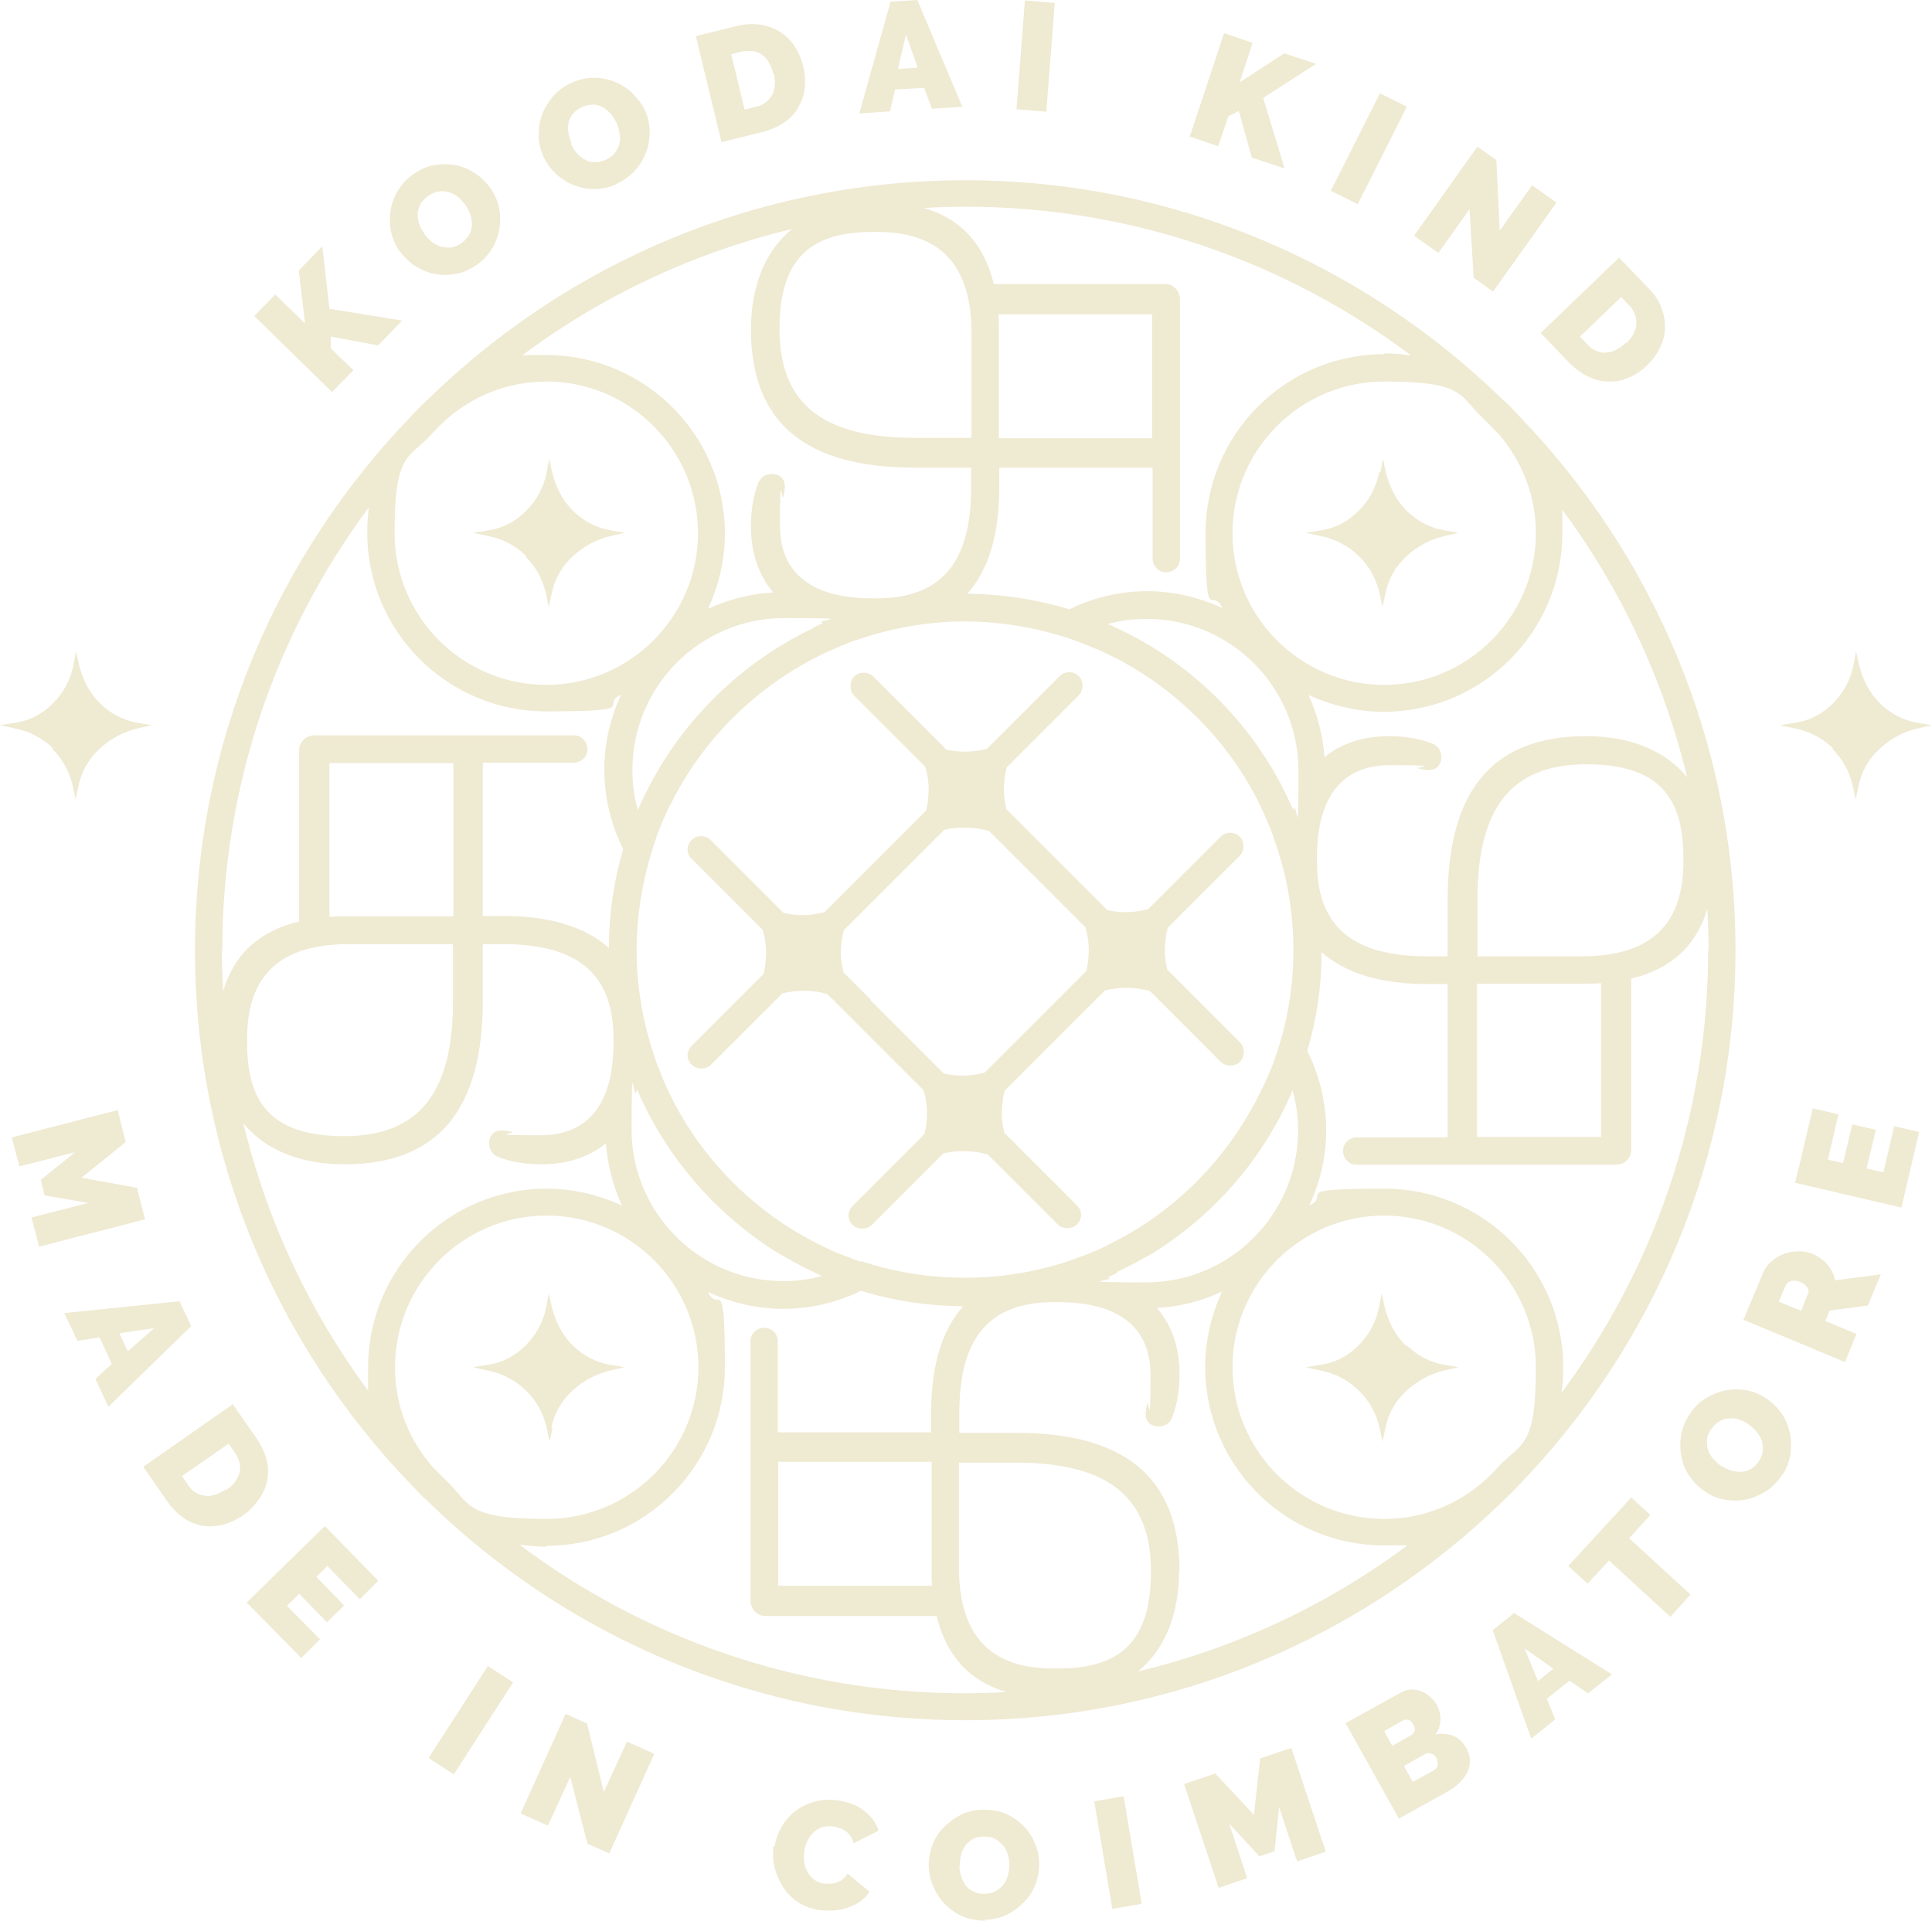<svg xmlns="http://www.w3.org/2000/svg" fill="none" viewBox="0 0 1207 1200" height="1200" width="1207">
<path fill="#EFEAD2" d="M20.215 760.535L55.131 751.61L27.828 746.884L25.466 737.171L46.993 719.844L12.077 728.77L7.352 710.656L73.508 693.592L78.496 713.544L50.931 735.858L85.584 742.159L90.572 761.848L24.416 778.912L19.69 760.798L20.215 760.535Z"></path>
<path fill="#EFEAD2" d="M112.1 813.039L119.45 828.528L67.733 878.933L59.595 861.606L69.833 852.155L62.22 835.616L48.306 837.716L40.168 820.39L112.1 813.039ZM79.809 844.279L96.348 829.841L74.559 832.991L79.809 844.279Z"></path>
<path fill="#EFEAD2" d="M89.519 916.475L145.437 877.359L160.401 898.886C163.551 903.612 165.652 908.075 166.702 912.538C167.752 917 167.752 921.463 166.702 925.664C165.914 929.864 164.076 933.54 161.451 937.215C158.826 940.89 155.676 944.04 152 946.666C147.8 949.553 143.337 951.654 139.137 952.704C134.674 953.754 130.473 954.016 126.273 953.229C122.073 952.441 118.135 950.866 114.459 948.241C110.784 945.616 107.371 942.203 104.483 938.002L89.519 916.475ZM141.499 930.914C143.6 929.339 145.437 927.764 146.75 925.926C148.062 924.089 149.112 922.251 149.638 920.151C150.163 918.051 150.163 916.213 149.638 914.113C149.112 912.013 148.325 909.912 147.012 908.075L142.812 902.037L113.672 922.251L117.872 928.289C119.185 930.389 120.76 931.702 122.598 932.752C124.435 933.802 126.273 934.327 128.373 934.59C130.473 934.852 132.574 934.59 134.674 933.802C136.774 933.015 138.874 931.964 140.974 930.652L141.499 930.914Z"></path>
<path fill="#EFEAD2" d="M199.781 1024.37L188.23 1035.92L154.102 1001.27L202.931 953.49L236.272 987.618L224.721 999.169L204.506 978.43L197.681 985.256L215.007 1003.11L204.244 1013.61L186.917 995.757L179.304 1003.37L200.306 1024.63L199.781 1024.37Z"></path>
<path fill="#EFEAD2" d="M267.773 1098.4L304.789 1040.91L320.541 1051.15L283.525 1108.64L267.773 1098.4Z"></path>
<path fill="#EFEAD2" d="M356.245 1110.21L342.332 1140.67L325.268 1133.05L353.358 1070.84L366.746 1076.87L377.247 1119.67L391.686 1088.16L408.75 1095.78L380.66 1157.99L367.009 1151.96L356.245 1110.21Z"></path>
<path fill="#EFEAD2" d="M484.095 1153.27C484.62 1149.07 486.196 1145.13 488.296 1141.46C490.396 1137.78 493.284 1134.37 496.697 1131.74C500.109 1129.12 504.047 1127.02 508.773 1125.71C513.236 1124.39 518.223 1124.13 523.736 1124.92C530.3 1125.97 535.813 1128.07 540.013 1131.48C544.476 1134.89 547.364 1139.09 548.939 1143.82L533.187 1151.7C532.925 1149.86 532.137 1148.54 531.35 1147.23C530.562 1145.92 529.512 1144.87 528.199 1144.08C527.149 1143.29 525.837 1142.51 524.524 1142.24C523.211 1141.72 521.899 1141.46 520.586 1141.19C517.961 1140.67 515.598 1141.19 513.498 1141.72C511.398 1142.51 509.56 1143.56 507.985 1145.13C506.41 1146.71 505.36 1148.28 504.31 1150.38C503.26 1152.48 502.735 1154.58 502.472 1156.68C502.21 1159.05 502.21 1161.41 502.472 1163.51C502.735 1165.87 503.522 1167.71 504.572 1169.81C505.622 1171.65 507.197 1173.22 508.773 1174.53C510.61 1175.85 512.71 1176.63 515.073 1176.9C516.386 1176.9 517.698 1176.9 519.011 1176.9C520.324 1176.9 521.636 1176.63 522.949 1176.11C524.262 1175.58 525.574 1175.06 526.624 1174.01C527.674 1173.22 528.724 1171.91 529.512 1170.6L543.163 1181.89C541.851 1184.25 540.013 1186.09 537.65 1187.92C535.287 1189.5 532.662 1190.81 529.774 1191.86C526.887 1192.91 523.999 1193.44 520.849 1193.7C517.698 1193.7 514.811 1193.7 511.923 1193.44C506.935 1192.65 502.472 1191.07 498.534 1188.45C494.596 1185.82 491.446 1182.67 489.083 1178.74C486.721 1175.06 484.883 1170.86 483.833 1166.4C482.783 1161.93 482.783 1157.47 483.308 1153.27H484.095Z"></path>
<path fill="#EFEAD2" d="M615.617 1200C610.366 1200 605.641 1199.21 601.44 1197.37C597.24 1195.54 593.565 1192.91 590.414 1189.76C587.264 1186.61 584.901 1182.94 583.064 1178.74C581.226 1174.53 580.438 1170.33 580.176 1165.87C580.176 1161.41 580.963 1156.95 582.539 1152.75C584.114 1148.54 586.476 1144.87 589.627 1141.72C592.777 1138.57 596.19 1135.94 600.39 1133.84C604.591 1131.74 609.316 1130.69 614.304 1130.69C619.554 1130.69 624.28 1131.48 628.48 1133.32C632.681 1135.16 636.356 1137.78 639.506 1140.93C642.657 1144.08 645.019 1147.76 646.594 1151.96C648.432 1156.16 649.22 1160.36 649.22 1164.56C649.22 1169.02 648.432 1173.48 646.857 1177.42C645.282 1181.62 642.919 1185.3 639.769 1188.45C636.619 1191.6 633.206 1194.22 629.005 1196.32C624.805 1198.42 620.079 1199.47 615.091 1199.47L615.617 1200ZM599.34 1165.61C599.34 1167.97 599.865 1170.07 600.39 1172.17C601.178 1174.27 601.965 1176.11 603.278 1177.95C604.59 1179.79 606.166 1180.84 608.266 1181.89C610.366 1182.94 612.466 1183.46 615.354 1183.2C617.979 1183.2 620.342 1182.67 622.442 1181.36C624.28 1180.31 626.118 1178.74 627.168 1177.16C628.48 1175.32 629.268 1173.48 629.793 1171.38C630.318 1169.28 630.58 1166.92 630.58 1164.82C630.58 1162.46 630.055 1160.36 629.53 1158.26C628.743 1156.16 627.955 1154.32 626.38 1152.75C624.805 1151.17 623.492 1149.86 621.392 1148.81C619.292 1147.76 617.192 1147.49 614.567 1147.49C611.941 1147.49 609.578 1148.02 607.741 1149.07C605.903 1150.12 604.328 1151.43 603.015 1153.27C601.703 1155.11 600.915 1156.95 600.39 1159.05C599.865 1161.15 599.603 1163.51 599.603 1165.61H599.34Z"></path>
<path fill="#EFEAD2" d="M694.902 1192.65L683.613 1125.44L701.99 1122.29L713.278 1189.5L694.902 1192.65Z"></path>
<path fill="#EFEAD2" d="M810.414 1163.25L799.125 1129.12L796.238 1156.68L786.787 1159.83L767.885 1139.36L779.174 1173.48L761.322 1179.52L739.795 1114.68L759.222 1108.12L783.374 1133.84L787.312 1098.66L806.739 1092.1L828.266 1156.95L810.414 1162.98V1163.25Z"></path>
<path fill="#EFEAD2" d="M916.21 1092.63C917.786 1095.25 918.311 1097.88 918.311 1100.51C918.311 1103.13 917.523 1105.49 916.473 1107.86C915.16 1110.22 913.323 1112.32 911.223 1114.42C908.86 1116.52 906.235 1118.36 903.347 1119.93L873.944 1136.21L840.604 1076.62L875.257 1057.45C877.357 1056.4 879.457 1055.61 881.557 1055.61C883.657 1055.61 885.758 1055.88 887.858 1056.66C889.958 1057.45 891.533 1058.5 893.371 1060.08C894.946 1061.65 896.521 1063.23 897.571 1065.06C899.146 1067.95 899.934 1070.84 899.934 1074.25C899.934 1077.67 898.884 1080.82 896.784 1083.7C900.722 1082.92 904.397 1083.18 907.81 1084.49C911.222 1085.8 914.11 1088.69 916.473 1092.89L916.21 1092.63ZM864.756 1081.6L869.744 1090.79L881.032 1084.49C882.082 1083.97 883.132 1082.92 883.658 1081.87C884.183 1080.82 883.92 1079.24 882.87 1077.4C882.082 1075.83 881.032 1074.78 879.72 1074.52C878.407 1074.25 877.357 1074.52 876.307 1075.04L864.756 1081.6ZM897.571 1098.67C896.784 1097.09 895.734 1096.3 894.421 1095.78C893.108 1095.25 891.796 1095.25 890.483 1095.78L877.094 1103.39L882.607 1113.37L895.471 1106.28C896.784 1105.49 897.834 1104.44 898.096 1103.13C898.359 1101.82 898.096 1100.24 897.571 1098.67Z"></path>
<path fill="#EFEAD2" d="M932.486 1018.6L945.875 1007.83L1007.04 1046.16L992.079 1057.97L980.528 1050.1L966.352 1061.39L971.602 1074.25L956.639 1086.33L932.486 1018.33V1018.6ZM970.29 1042.49L952.438 1029.88L960.839 1050.36L970.552 1042.49H970.29Z"></path>
<path fill="#EFEAD2" d="M1030.93 946.663L1017.81 961.101L1056.14 996.28L1043.54 1010.19L1005.21 975.015L991.818 989.454L979.742 978.428L1019.12 935.637L1031.2 946.663H1030.93Z"></path>
<path fill="#EFEAD2" d="M1113.1 921.724C1110.21 926.187 1106.8 929.6 1102.86 931.962C1098.93 934.325 1094.73 936.163 1090.53 936.95C1086.06 937.738 1081.86 937.738 1077.4 936.95C1072.94 936.163 1069 934.588 1065.32 931.962C1061.65 929.6 1058.5 926.449 1055.87 922.774C1053.25 919.099 1051.41 915.161 1050.62 910.698C1049.57 906.498 1049.57 901.772 1050.1 897.309C1050.88 892.584 1052.46 888.383 1055.35 883.921C1058.24 879.458 1061.65 876.045 1065.59 873.682C1069.52 871.319 1073.72 869.482 1078.19 868.694C1082.65 867.907 1086.85 867.907 1091.31 868.694C1095.78 869.482 1099.71 871.319 1103.39 873.682C1107.06 876.045 1110.21 879.195 1112.84 882.87C1115.47 886.546 1117.04 890.484 1118.09 894.947C1119.14 899.147 1119.14 903.61 1118.62 908.335C1117.83 913.061 1116.25 917.524 1113.37 921.724H1113.1ZM1075.56 915.949C1077.4 917.261 1079.5 918.049 1081.6 918.836C1083.7 919.361 1085.8 919.624 1087.9 919.624C1090 919.624 1092.1 918.836 1093.94 917.786C1095.78 916.736 1097.61 914.898 1098.93 912.798C1100.5 910.436 1101.29 908.335 1101.29 905.973C1101.29 903.61 1101.29 901.51 1100.5 899.672C1099.71 897.834 1098.66 895.997 1097.09 894.159C1095.51 892.584 1093.94 891.009 1092.1 889.696C1090.26 888.384 1088.16 887.596 1086.06 886.808C1083.96 886.021 1081.86 886.021 1079.76 886.283C1077.66 886.283 1075.82 887.071 1073.72 888.384C1071.89 889.434 1070.05 891.271 1068.74 893.371C1067.16 895.734 1066.37 897.834 1066.37 899.934C1066.37 902.035 1066.37 904.135 1067.16 906.235C1067.95 908.335 1069 910.173 1070.57 911.748C1072.15 913.323 1073.72 914.898 1075.56 916.211V915.949Z"></path>
<path fill="#EFEAD2" d="M1152.22 850.843L1089.21 824.59L1101.29 795.713C1102.6 792.562 1104.44 789.937 1106.8 788.099C1109.16 785.999 1111.79 784.424 1114.68 783.374C1117.57 782.324 1120.45 781.799 1123.6 781.799C1126.75 781.799 1129.64 782.324 1132.27 783.374C1135.94 784.949 1139.09 787.049 1141.46 789.937C1144.08 792.825 1145.66 796.238 1146.44 799.913L1175.06 796.238L1166.92 815.665L1143.03 818.815L1140.41 825.378L1159.83 833.516L1152.74 850.843H1152.22ZM1125.18 819.077L1129.64 808.051C1130.17 807.001 1129.9 805.689 1129.12 804.376C1128.33 803.063 1126.75 801.751 1124.65 800.963C1122.55 800.175 1120.45 799.913 1118.88 800.438C1117.3 800.963 1116.25 801.751 1115.73 802.801L1111.26 813.302L1124.65 818.815L1125.18 819.077Z"></path>
<path fill="#EFEAD2" d="M1182.94 703.565L1198.95 707.241L1187.92 754.495L1121.51 739.006L1132.53 692.539L1148.55 696.214L1141.98 724.567L1151.43 726.667L1157.21 702.515L1171.91 705.928L1166.13 730.08L1176.64 732.443L1183.46 703.303L1182.94 703.565Z"></path>
<path fill="#EFEAD2" d="M207.658 245.196L158.828 197.417L171.954 184.028L190.594 202.142L186.656 169.064L201.357 153.838L205.82 192.954L251.237 200.305L236.273 215.794L206.608 210.281V217.631L220.784 231.283L207.658 244.671V245.196Z"></path>
<path fill="#EFEAD2" d="M297.966 165.389C293.765 168.277 289.303 170.377 284.84 171.165C280.114 171.952 275.651 171.952 271.451 171.165C267.251 170.377 263.05 168.539 259.375 166.177C255.699 163.814 252.549 160.664 249.924 157.251C247.299 153.575 245.461 149.638 244.411 145.175C243.361 140.712 243.361 136.511 243.886 132.048C244.673 127.586 245.986 123.385 248.349 119.447C250.711 115.509 253.862 111.834 258.062 108.946C262.263 106.059 266.725 103.958 271.188 103.171C275.651 102.383 280.377 102.383 284.577 103.171C288.778 103.958 292.978 105.796 296.653 108.159C300.329 110.521 303.479 113.672 306.104 117.085C308.729 120.76 310.567 124.698 311.617 129.161C312.667 133.624 312.667 137.824 312.142 142.287C311.355 146.75 310.042 150.95 307.679 154.888C305.317 158.826 302.166 162.501 297.966 165.389ZM265.15 146.225C266.463 148.062 268.038 149.638 269.876 151.213C271.713 152.525 273.551 153.575 275.651 154.101C277.751 154.626 279.852 154.888 281.952 154.626C284.052 154.363 286.415 153.313 288.515 151.738C290.615 150.163 292.19 148.325 293.24 146.487C294.291 144.65 294.816 142.287 294.816 140.187C294.816 138.086 294.553 135.986 293.766 133.886C292.978 131.786 291.928 129.686 290.615 127.848C289.303 126.01 287.727 124.435 285.89 122.86C284.052 121.547 282.214 120.497 280.114 119.972C278.014 119.447 275.914 119.185 273.814 119.71C271.713 119.972 269.613 121.022 267.251 122.598C265.15 124.173 263.575 126.01 262.525 127.848C261.475 129.948 260.95 131.786 260.95 133.886C260.95 135.986 261.212 138.086 262 140.187C262.788 142.287 263.838 144.125 265.15 145.962V146.225Z"></path>
<path fill="#EFEAD2" d="M385.384 114.987C380.659 117.087 375.933 118.137 371.208 118.137C366.482 118.137 362.282 117.087 358.082 115.512C353.881 113.937 350.468 111.312 347.056 108.424C343.905 105.274 341.28 101.861 339.442 97.66C337.605 93.46 336.555 89.26 336.555 84.797C336.555 80.334 337.08 75.871 338.655 71.671C340.23 67.47 342.593 63.795 345.48 60.119C348.631 56.707 352.306 53.819 357.032 51.719C361.757 49.618 366.482 48.568 371.208 48.568C375.933 48.568 380.134 49.618 384.334 51.194C388.535 53.031 392.21 55.394 395.36 58.544C398.51 61.694 401.136 65.107 402.973 69.045C404.811 73.246 405.861 77.446 405.861 81.909C405.861 86.372 405.336 90.835 403.761 94.773C402.186 98.973 400.086 102.648 396.935 106.324C393.785 109.736 390.11 112.624 385.384 114.724V114.987ZM356.769 90.047C357.819 92.147 358.869 93.985 360.444 95.823C362.02 97.398 363.595 98.973 365.432 99.761C367.27 100.811 369.37 101.336 371.47 101.336C373.571 101.336 375.933 101.073 378.559 99.761C380.921 98.71 383.021 97.135 384.334 95.298C385.647 93.46 386.697 91.622 386.959 89.522C387.484 87.422 387.484 85.322 386.959 82.959C386.697 80.596 385.909 78.496 385.122 76.659C384.072 74.558 383.021 72.721 381.446 70.883C379.871 69.308 378.296 67.995 376.458 66.945C374.621 65.895 372.52 65.37 370.42 65.37C368.32 65.37 365.957 65.895 363.595 66.945C361.232 67.995 359.132 69.57 357.819 71.145C356.507 72.983 355.456 74.821 355.194 76.921C354.669 79.021 354.669 81.121 355.194 83.222C355.456 85.322 356.244 87.422 357.032 89.522L356.769 90.047Z"></path>
<path fill="#EFEAD2" d="M450.754 88.993L434.74 22.574L460.205 16.274C465.718 14.961 470.706 14.698 475.431 15.486C479.894 16.273 484.095 17.849 487.508 19.949C490.92 22.312 494.071 25.199 496.433 28.875C498.796 32.55 500.634 36.751 501.684 41.213C502.997 46.201 503.259 50.927 502.734 55.39C502.209 59.853 500.634 63.791 498.534 67.466C496.433 71.141 493.283 74.291 489.608 76.654C485.932 79.279 481.47 81.117 476.482 82.43L451.017 88.73L450.754 88.993ZM483.045 45.939C482.52 43.313 481.47 41.213 480.419 39.113C479.369 37.013 477.794 35.7 476.219 34.388C474.644 33.075 472.806 32.288 470.706 32.025C468.606 31.762 466.506 31.762 464.143 32.025L456.792 33.863L465.193 68.516L472.544 66.678C474.906 66.153 477.007 65.103 478.582 63.79C480.157 62.478 481.47 60.903 482.52 59.065C483.57 57.227 483.832 55.127 484.095 52.764C484.095 50.402 484.095 48.039 483.307 45.676L483.045 45.939Z"></path>
<path fill="#EFEAD2" d="M556.028 1.05L573.092 0L601.182 66.681L582.28 67.994L577.292 54.867L559.178 55.918L556.028 69.569L536.863 70.882L556.29 1.313L556.028 1.05ZM573.354 42.266L566.004 21.527L561.016 43.054L573.354 42.266Z"></path>
<path fill="#EFEAD2" d="M635.047 68.255L640.297 0.262L658.937 1.837L653.686 69.831L635.047 68.255Z"></path>
<path fill="#EFEAD2" d="M743.205 85.582L764.732 20.738L782.584 26.776L774.445 51.454L802.273 33.34L822.225 39.903L789.147 61.167L802.535 105.271L782.059 98.445L773.92 69.305L767.357 72.718L761.057 91.357L743.205 85.319V85.582Z"></path>
<path fill="#EFEAD2" d="M831.412 119.185L862.127 58.279L878.929 66.68L848.214 127.586L831.412 119.185Z"></path>
<path fill="#EFEAD2" d="M918.048 130.737L898.621 158.04L883.395 147.276L923.036 91.621L934.849 100.022L936.95 144.126L957.164 115.773L972.39 126.537L932.749 182.192L920.673 173.529L918.048 130.475V130.737Z"></path>
<path fill="#EFEAD2" d="M962.414 208.182L1011.51 160.928L1029.62 179.83C1033.56 183.767 1036.45 187.968 1038.02 192.431C1039.6 196.894 1040.38 201.094 1040.12 205.294C1040.12 209.495 1038.81 213.695 1036.97 217.37C1035.13 221.308 1032.25 224.984 1029.1 228.134C1025.42 231.809 1021.48 234.435 1017.28 236.01C1013.08 237.847 1008.88 238.635 1004.68 238.372C1000.48 238.372 996.28 237.322 992.079 235.222C987.879 233.122 984.203 230.497 980.528 226.821L962.414 207.92V208.182ZM1015.97 214.483C1017.81 212.645 1019.38 210.807 1020.43 208.707C1021.48 206.607 1022.27 204.769 1022.27 202.669C1022.27 200.569 1022.27 198.731 1021.48 196.631C1020.69 194.531 1019.64 192.693 1018.07 191.118L1012.82 185.605L987.091 210.282L992.342 215.795C993.917 217.633 995.755 218.683 997.855 219.471C999.955 220.258 1001.79 220.521 1003.89 220.258C1005.99 219.996 1008.09 219.471 1009.93 218.421C1011.77 217.37 1013.87 216.058 1015.71 214.22L1015.97 214.483Z"></path>
<path fill="#EFEAD2" d="M948.764 928.025C1032.51 841.392 1084.23 723.519 1084.23 593.832C1084.23 464.145 1032.77 346.534 949.026 259.901C945.613 255.963 942.2 252.55 938.263 249.138C851.63 164.867 733.231 112.625 603.019 112.625C472.807 112.625 354.409 164.605 267.776 249.138C264.101 252.55 260.425 255.963 257.012 259.901C173.267 346.534 121.812 464.145 121.812 593.832C121.812 723.519 173.53 841.392 257.275 928.025C260.425 931.438 263.576 934.851 267.251 938.001C353.884 1022.53 472.545 1074.78 603.019 1074.78C733.494 1074.78 851.892 1022.53 938.788 938.001C942.201 934.851 945.613 931.438 948.764 928.025ZM138.877 593.569C138.877 489.872 173.005 394.313 230.497 316.869C229.71 322.119 229.447 327.37 229.447 332.883C229.447 394.576 279.59 444.456 341.02 444.456C402.451 444.456 373.836 440.78 388.012 433.955C381.449 448.393 377.511 464.145 377.511 480.946C377.511 497.748 381.711 515.337 389.325 530.563C383.549 550.253 380.399 570.73 380.399 592.257C365.697 579.13 343.645 572.305 314.243 572.305H301.642V476.484H358.609C363.072 476.484 367.01 472.808 367.01 468.083C367.01 463.357 363.335 459.419 358.609 459.419H196.632C191.119 459.419 186.918 463.62 186.918 468.608V575.718C161.979 581.756 146.227 596.195 139.402 619.297C138.877 610.633 138.614 601.97 138.614 593.307L138.877 593.569ZM1067.16 593.569C1067.16 697.266 1033.03 792.825 975.541 870.27C976.329 865.019 976.591 859.769 976.591 854.256C976.591 792.563 926.449 742.683 865.018 742.683C803.588 742.683 832.203 746.358 818.027 753.184C824.59 738.745 828.528 722.994 828.528 706.192C828.528 689.391 824.327 671.801 816.714 656.575C822.489 637.148 825.64 616.409 825.64 594.882C840.341 608.008 862.393 614.834 891.796 614.834H904.397V710.655H847.429C842.966 710.655 839.029 714.33 839.029 719.056C839.029 723.781 842.704 727.719 847.429 727.719H1009.41C1014.92 727.719 1019.12 723.519 1019.12 718.531V611.421C1044.06 605.383 1059.81 590.944 1066.64 567.842C1067.16 576.505 1067.42 585.169 1067.42 593.832L1067.16 593.569ZM928.549 924.087C911.748 939.576 889.433 949.027 864.756 949.027C812.514 949.027 769.985 906.498 769.985 854.256C769.985 802.014 812.514 759.485 864.756 759.485C916.998 759.485 959.527 802.014 959.527 854.256C959.527 906.498 950.076 900.723 935.112 917.524C933.012 919.624 930.912 921.987 928.549 924.087ZM271.189 917.524C255.962 900.723 246.774 878.671 246.774 854.256C246.774 802.014 289.303 759.485 341.545 759.485C393.787 759.485 436.316 802.014 436.316 854.256C436.316 906.498 393.787 949.027 341.545 949.027C289.303 949.027 294.553 939.576 277.752 924.087C275.652 921.987 273.551 919.887 271.451 917.787L271.189 917.524ZM278.277 262.526C295.078 247.562 317.13 238.374 341.283 238.374C393.525 238.374 436.054 280.903 436.054 333.145C436.054 385.388 393.525 427.917 341.283 427.917C289.04 427.917 246.511 385.388 246.511 333.145C246.511 280.903 255.7 287.204 270.401 270.402C273.026 267.777 275.389 265.152 278.014 262.789L278.277 262.526ZM935.637 270.402C950.339 287.204 959.527 308.993 959.527 333.145C959.527 385.388 916.998 427.917 864.756 427.917C812.514 427.917 769.985 385.388 769.985 333.145C769.985 280.903 812.514 238.374 864.756 238.374C916.998 238.374 910.96 247.562 927.762 262.526C930.387 265.152 933.012 267.777 935.375 270.402H935.637ZM537.913 788.362C535.288 787.575 532.663 786.525 530.038 785.475C528.725 784.949 527.15 784.424 525.837 783.899C523.737 783.112 521.899 782.324 520.062 781.537C518.486 780.749 516.649 779.961 515.074 779.174C513.761 778.386 512.448 777.861 510.873 777.074C502.998 773.136 495.384 768.673 488.296 763.947C458.631 743.733 434.216 716.168 418.465 683.615C418.202 683.09 417.94 682.565 417.677 682.04C416.627 679.677 415.314 677.052 414.264 674.427C414.002 673.377 413.477 672.589 413.214 671.539C412.164 669.176 411.377 666.813 410.327 664.451C409.801 663.401 409.539 662.351 409.276 661.301C401.926 640.036 397.725 617.459 397.725 593.832C397.725 570.205 401.926 547.103 409.276 525.576C409.539 524.788 409.801 523.738 410.064 522.95C410.852 520.588 411.902 517.962 412.952 515.6C413.214 514.812 413.739 513.762 414.002 512.974C415.052 510.349 416.365 507.986 417.415 505.361C417.415 504.836 417.94 504.311 418.202 504.049C437.892 463.357 470.97 430.279 511.136 410.065C512.448 409.54 513.498 408.752 514.811 408.227C516.649 407.44 518.486 406.652 520.062 405.865C521.899 405.077 523.737 404.289 525.575 403.502C527.15 402.977 528.462 402.189 530.038 401.664C532.4 400.614 535.025 399.826 537.651 399.039C558.128 392.213 580.18 388.275 602.757 388.275C625.334 388.275 647.648 392.213 668.388 399.039C670.751 399.826 673.113 400.614 675.476 401.664C677.051 402.189 678.626 402.977 680.201 403.502C682.039 404.289 683.614 405.077 685.452 405.602C687.29 406.39 689.127 407.177 690.965 408.227C692.015 408.752 693.065 409.277 694.378 409.802C734.806 430.017 767.884 463.095 787.574 503.786C787.574 504.311 788.099 504.574 788.099 505.099C789.411 507.724 790.461 510.349 791.512 512.712C791.774 513.499 792.299 514.287 792.562 515.075C793.612 517.437 794.662 520.063 795.449 522.425C795.712 523.213 795.974 524 796.237 525.05C803.85 546.315 808.051 569.417 808.051 593.307C808.051 617.196 804.113 639.511 796.762 660.513C796.237 661.826 795.974 662.876 795.449 664.188C794.662 666.551 793.612 668.914 792.562 671.276C792.299 672.327 791.774 673.114 791.249 674.164C790.199 676.789 789.149 679.152 787.836 681.515C787.574 682.04 787.311 682.565 787.049 683.09C771.035 715.643 746.882 743.208 717.217 763.422C709.867 768.41 702.516 772.611 694.64 776.549C693.328 777.336 692.015 777.861 690.702 778.649C689.127 779.436 687.289 780.224 685.714 781.012C683.877 781.799 681.776 782.587 679.939 783.374C678.626 783.899 677.051 784.424 675.738 784.949C673.113 786 670.488 786.787 667.863 787.837C647.386 794.663 625.596 798.338 602.757 798.338C579.917 798.338 558.128 794.663 537.651 787.837L537.913 788.362ZM488.034 783.899C490.921 785.737 493.809 787.312 496.697 788.887C496.959 788.887 497.485 789.15 497.747 789.412C500.372 790.988 503.26 792.3 505.885 793.613C506.673 793.875 507.198 794.138 507.985 794.663C509.823 795.45 511.661 796.501 513.498 797.288C505.623 799.388 497.485 800.438 489.346 800.438C437.104 800.438 394.575 757.909 394.575 705.667C394.575 653.425 395.625 689.653 397.725 681.777C397.725 681.515 397.725 680.99 397.988 680.727C416.365 723.519 447.867 759.485 487.246 783.637C487.246 783.637 487.509 783.637 487.771 783.899H488.034ZM507.723 392.738C507.198 392.738 506.935 393.263 506.41 393.263C503.26 394.838 500.372 396.151 497.484 397.989C497.484 397.989 497.485 397.989 497.222 397.989C453.381 421.879 418.202 460.207 398.513 506.149C396.15 498.01 395.1 489.61 395.1 480.946C395.1 428.704 437.629 386.175 489.871 386.175C542.114 386.175 506.41 387.225 514.286 389.325C512.186 390.113 510.086 391.163 507.985 392.213L507.723 392.738ZM708.816 397.989C705.929 396.414 702.778 394.838 699.628 393.263C699.103 393.263 698.841 393.001 698.315 392.738C696.215 391.688 694.115 390.638 692.015 389.851C699.891 387.75 708.029 386.7 716.43 386.7C768.672 386.7 811.201 429.229 811.201 481.471C811.201 533.714 810.151 498.011 808.051 505.886V506.411C788.361 460.207 753.183 421.879 709.342 398.251L708.816 397.989ZM697.79 794.663C698.315 794.4 699.103 794.138 699.628 793.875C702.516 792.563 705.141 790.987 708.029 789.675C708.291 789.675 708.554 789.412 709.079 789.15C711.967 787.575 715.117 785.737 718.005 784.162C718.005 784.162 718.005 784.162 718.267 784.162C757.909 760.01 789.411 724.044 807.526 681.252C809.888 689.391 810.938 697.791 810.938 706.455C810.938 758.697 768.409 801.226 716.167 801.226C663.925 801.226 699.891 800.176 692.015 798.076C693.853 797.288 695.953 796.238 697.79 795.45V794.663ZM922.774 710.392V614.571H989.717C993.393 614.571 996.805 614.571 1000.22 614.309V710.392H922.774ZM988.142 597.507H923.036V561.804C923.036 504.311 944.563 477.534 991.03 477.534C1037.5 477.534 1051.67 499.323 1051.67 536.077V538.439C1051.67 578.08 1030.93 597.507 988.142 597.507ZM606.957 273.552H571.254C513.761 273.552 486.984 252.025 486.984 205.559C486.984 159.092 508.773 144.916 545.526 144.916H547.889C587.53 144.916 606.957 165.655 606.957 208.446V273.552ZM623.759 196.37H719.842V273.815H624.021V206.871C624.021 203.196 624.021 199.783 623.759 196.37ZM283.265 476.746V572.567H216.321C212.646 572.567 209.233 572.567 205.82 572.83V476.746H283.265ZM217.896 589.894H283.002V625.597C283.002 683.09 261.475 709.868 215.009 709.868C168.542 709.868 154.365 688.078 154.365 651.325V648.962C154.365 609.321 175.105 589.894 217.896 589.894ZM599.081 913.849H634.785C692.277 913.849 719.055 935.376 719.055 981.843C719.055 1028.31 697.265 1042.49 660.512 1042.49H658.149C618.508 1042.49 599.081 1021.75 599.081 978.955V913.849ZM582.28 990.768H486.196V913.324H582.017V980.267C582.017 983.943 582.017 987.356 582.28 990.768ZM991.03 459.945C932.75 459.945 904.397 493.548 904.397 562.329V597.507H891.796C844.804 597.507 822.752 578.605 822.752 538.439V535.551C822.752 509.299 830.628 478.059 868.431 478.059C906.235 478.059 882.082 479.371 886.283 480.159C888.121 480.684 889.696 480.946 890.746 480.946C893.108 481.472 895.734 480.946 897.571 479.634C899.409 478.059 900.459 475.959 900.459 473.071C900.459 468.87 898.096 465.72 894.421 464.407C887.07 461.52 877.62 459.945 867.906 459.945C851.367 459.945 837.716 464.67 827.477 473.071C826.427 459.419 823.015 446.293 817.502 434.217C831.94 440.78 847.692 444.718 864.493 444.718C926.186 444.718 976.066 394.576 976.066 333.145C976.066 271.715 975.541 322.382 975.016 317.131C1012.03 366.748 1039.07 423.716 1054.04 485.672C1040.65 469.133 1018.86 459.945 990.767 459.945H991.03ZM864.756 221.31C803.063 221.31 753.183 271.452 753.183 332.883C753.183 394.313 756.858 365.698 763.684 379.875C749.245 373.312 733.494 369.374 716.692 369.374C699.891 369.374 683.089 373.312 668.125 380.662C647.911 374.624 626.646 371.211 604.332 370.949C617.458 356.247 624.284 334.195 624.284 304.793V292.192H720.105V349.159C720.105 353.622 723.78 357.56 728.506 357.56C733.231 357.56 737.169 353.885 737.169 349.159V187.182C737.169 181.669 732.969 177.469 727.981 177.469H620.871C614.833 152.529 600.394 136.777 577.292 129.952C585.955 129.427 594.618 129.164 603.282 129.164C707.504 129.164 803.85 163.817 881.557 222.098C876.307 221.31 870.794 220.785 865.018 220.785L864.756 221.31ZM469.132 205.559C469.132 263.839 502.735 292.192 571.516 292.192H606.695V304.793C606.695 351.785 587.793 373.837 547.627 373.837H544.739C518.486 373.837 487.246 365.961 487.246 328.157C487.246 290.354 488.559 314.506 489.346 310.306C489.871 308.468 490.134 306.893 490.134 305.843C490.659 303.48 490.134 300.855 488.821 299.017C487.246 297.179 485.146 296.129 482.258 296.129C478.058 296.129 474.907 298.492 473.595 302.167C470.707 309.518 469.132 318.969 469.132 328.682C469.132 345.747 474.12 359.66 483.046 370.161C468.607 370.949 454.956 374.624 442.354 380.4C448.918 365.961 452.855 350.209 452.855 333.408C452.855 271.715 402.713 221.835 341.283 221.835C279.852 221.835 330.257 222.36 324.744 223.148C374.623 185.607 432.379 158.042 494.859 143.078C478.32 156.467 469.132 178.256 469.132 206.346V205.559ZM215.009 727.457C273.289 727.457 301.642 693.853 301.642 625.072V589.894H314.243C361.234 589.894 383.286 608.796 383.286 648.962V651.85C383.286 678.102 375.411 709.342 337.607 709.342C299.804 709.342 323.956 708.03 319.756 707.242C317.918 706.717 316.343 706.455 315.293 706.455C312.93 705.93 310.305 706.455 308.467 707.767C306.629 709.342 305.579 711.443 305.579 714.33C305.579 718.531 307.942 721.681 311.617 722.994C318.968 725.882 328.419 727.457 338.132 727.457C354.671 727.457 368.323 722.731 378.561 714.33C379.611 727.982 383.024 741.108 388.537 753.184C374.098 746.621 358.347 742.683 341.545 742.683C279.852 742.683 229.972 792.825 229.972 854.256C229.972 915.687 230.497 865.019 231.022 870.27C194.007 820.653 166.967 763.685 152.003 701.729C165.392 718.268 187.181 727.457 215.271 727.457H215.009ZM341.283 965.829C402.976 965.829 452.855 915.687 452.855 854.256C452.855 792.825 449.18 821.44 442.354 807.264C456.793 813.827 472.545 817.765 489.346 817.765C506.148 817.765 522.949 813.827 537.913 806.476C558.128 812.777 579.655 815.927 601.707 816.19C588.58 830.891 581.755 852.943 581.755 882.346V894.947H485.933V837.979C485.933 833.516 482.258 829.579 477.533 829.579C472.807 829.579 468.869 833.254 468.869 837.979V999.957C468.869 1005.47 473.07 1009.67 478.058 1009.67H585.168C591.206 1034.61 605.644 1050.36 628.747 1057.19C620.083 1057.71 611.42 1057.97 602.757 1057.97C498.535 1057.97 401.926 1023.32 324.481 965.041C329.994 965.829 335.507 966.354 341.02 966.354L341.283 965.829ZM736.907 981.843C736.907 923.562 703.303 895.21 634.522 895.21H599.344V882.608C599.344 835.617 618.246 813.565 658.412 813.565H661.3C687.552 813.565 718.792 821.44 718.792 859.244C718.792 897.047 717.48 872.895 716.692 877.095C716.167 878.933 715.905 880.508 715.905 881.558C715.38 883.921 715.905 886.546 717.217 888.384C718.792 890.222 720.893 891.272 723.78 891.272C727.981 891.272 731.131 888.909 732.444 885.234C735.331 877.883 736.907 868.17 736.907 858.719C736.907 841.655 731.919 827.741 722.73 817.24C737.169 816.452 751.083 812.777 763.421 807.002C756.858 821.44 752.92 837.192 752.92 853.993C752.92 915.686 803.063 965.566 864.493 965.566C925.924 965.566 875.519 965.041 881.032 964.253C831.153 1001.79 773.397 1029.36 710.917 1044.32C727.456 1030.93 736.644 1009.15 736.644 981.055L736.907 981.843Z"></path>
<path fill="#EFEAD2" d="M616.669 720.892L660.773 764.996C662.348 766.571 664.448 767.359 666.811 767.359C669.174 767.359 671.274 766.571 672.849 764.996C676.262 761.583 676.262 756.333 672.849 753.182L627.432 707.766C626.645 704.09 625.857 700.152 625.857 696.215C625.857 691.227 626.382 686.239 627.695 681.513L645.809 663.399L690.438 618.77C694.901 617.72 699.626 617.195 704.352 617.195C709.34 617.195 714.065 617.982 718.528 619.295L762.632 663.399C764.207 664.974 766.308 665.762 768.67 665.762C771.033 665.762 773.133 664.974 774.708 663.399C776.284 661.824 777.071 659.724 777.071 657.361C777.071 654.998 776.284 652.898 774.708 651.323L729.292 605.906C728.504 602.231 727.717 598.293 727.717 594.355C727.717 589.367 728.242 584.379 729.554 579.654L774.446 534.762C776.021 533.187 776.809 531.087 776.809 528.724C776.809 526.361 776.021 524.261 774.446 522.686C771.296 519.536 765.782 519.536 762.632 522.686L717.216 568.103C712.753 569.153 708.29 569.94 703.564 569.94C698.839 569.94 695.426 569.415 691.751 568.628L674.162 551.039L628.745 505.622C627.957 501.947 627.17 498.009 627.17 494.071C627.17 489.083 627.695 484.095 629.007 479.37L673.899 434.478C675.474 432.903 676.262 430.803 676.262 428.44C676.262 426.077 675.474 423.977 673.899 422.402C670.749 419.251 665.236 419.251 662.085 422.402L616.669 467.819C612.206 468.869 607.743 469.656 603.018 469.656C598.292 469.656 594.879 469.131 591.204 468.344L545.525 422.664C542.374 419.514 536.861 419.514 533.711 422.664C532.136 424.239 531.348 426.34 531.348 428.702C531.348 431.065 532.136 433.165 533.711 434.74L578.078 479.107C579.39 483.57 580.178 488.295 580.178 493.021C580.178 497.746 579.653 502.209 578.603 506.41L560.489 524.524L515.072 569.94C510.609 570.99 506.146 571.778 501.421 571.778C496.695 571.778 493.545 571.253 489.607 570.465L443.928 524.786C440.778 521.636 435.265 521.636 432.114 524.786C428.701 528.199 428.701 533.45 432.114 536.6L476.481 580.966C477.793 585.429 478.581 590.155 478.581 595.143C478.581 599.868 478.056 604.331 477.006 608.531L432.114 653.423C428.701 656.836 428.701 662.086 432.114 665.237C433.689 666.812 435.79 667.599 438.152 667.599C440.515 667.599 442.615 666.812 444.19 665.237L488.82 620.608C493.282 619.558 498.008 619.032 502.733 619.032C507.721 619.032 512.447 619.82 516.91 621.133L532.661 636.884L577.028 681.251C578.34 685.714 579.128 690.439 579.128 695.164C579.128 699.89 578.603 704.353 577.553 708.553L532.661 753.445C529.248 756.858 529.248 762.108 532.661 765.258C534.236 766.833 536.336 767.621 538.699 767.621C541.062 767.621 543.162 766.833 544.737 765.258L589.366 720.629C593.829 719.579 598.292 719.054 603.28 719.317C608.268 719.317 612.993 720.104 617.456 721.417L616.669 720.892ZM543.95 624.545L526.886 607.481C526.098 603.806 525.31 599.868 525.31 595.93C525.31 590.942 525.835 585.954 527.148 581.229L545.262 563.115L589.891 518.486C594.354 517.436 599.08 516.911 603.805 517.173C608.793 517.173 613.519 517.961 617.981 519.273L633.733 535.025L662.085 563.377L678.099 579.391C679.412 583.854 680.2 588.58 680.2 593.305C680.2 598.03 679.675 602.493 678.624 606.694L660.51 624.808L615.094 670.225C610.631 671.275 606.168 672.062 601.442 672.062C596.717 672.062 593.567 671.537 589.629 670.75L572.04 653.161L543.687 624.808L543.95 624.545Z"></path>
<path fill="#EFEAD2" d="M328.155 347.583C334.718 353.884 338.918 361.76 341.018 370.685L342.856 379.349L344.694 370.685C346.531 361.76 350.994 353.884 357.82 347.583C364.645 341.283 372.521 337.082 381.184 334.982L390.373 332.882L381.184 331.307C372.521 329.732 364.908 325.794 358.345 319.493C351.782 313.193 347.319 304.792 344.956 295.078L343.118 286.678L341.543 295.078C339.706 304.529 335.243 312.668 328.68 319.231C322.117 325.794 314.241 329.994 305.315 331.307L295.602 332.882L305.315 334.982C314.241 336.82 322.379 341.02 328.942 347.583H328.155Z"></path>
<path fill="#EFEAD2" d="M861.608 295.078C859.77 304.529 855.307 312.668 848.744 319.231C842.181 325.794 834.305 329.994 825.379 331.307L815.666 332.882L825.379 334.982C834.305 336.82 842.444 341.02 849.007 347.583C855.57 353.884 859.77 361.76 861.87 370.685L863.708 379.349L865.546 370.685C867.383 361.76 871.846 353.884 878.672 347.583C885.497 341.283 893.373 337.082 902.037 334.982L911.225 332.882L902.037 331.307C893.373 329.732 885.76 325.794 879.197 319.493C872.634 313.193 868.171 304.792 865.808 295.078L863.971 286.678L862.395 295.078H861.608Z"></path>
<path fill="#EFEAD2" d="M344.432 892.06C346.27 883.135 350.732 875.259 357.558 868.958C364.384 862.658 372.259 858.457 380.923 856.357L390.111 854.257L380.923 852.682C372.259 851.107 364.646 847.169 358.083 840.868C351.52 834.568 347.057 826.167 344.694 816.454L342.857 808.053L341.282 816.454C339.444 825.904 334.981 834.043 328.418 840.606C321.855 847.169 313.979 851.369 305.053 852.682L295.34 854.257L305.053 856.357C313.979 858.195 322.117 862.395 328.68 868.958C335.244 875.259 339.444 883.135 341.544 892.06L343.382 900.724L345.219 892.06H344.432Z"></path>
<path fill="#EFEAD2" d="M878.409 840.868C871.846 834.568 867.383 826.167 865.021 816.454L863.183 808.053L861.608 816.454C859.77 825.904 855.307 834.043 848.744 840.606C842.181 847.169 834.305 851.369 825.379 852.682L815.666 854.257L825.379 856.357C834.305 858.195 842.444 862.395 849.007 868.958C855.57 875.259 859.77 883.135 861.87 892.06L863.708 900.724L865.546 892.06C867.383 883.135 871.846 875.259 878.672 868.958C885.497 862.658 893.373 858.457 902.037 856.357L911.225 854.257L902.037 852.682C893.373 851.107 885.76 847.169 879.197 840.868H878.409Z"></path>
<path fill="#EFEAD2" d="M1144.61 467.82C1151.17 474.12 1155.37 481.996 1157.47 490.922L1159.31 499.585L1161.14 490.922C1162.98 481.996 1167.45 474.12 1174.27 467.82C1181.1 461.519 1188.97 457.319 1197.64 455.218L1206.82 453.118L1197.64 451.543C1188.97 449.968 1181.36 446.03 1174.8 439.73C1168.23 433.429 1163.77 425.028 1161.41 415.315L1159.57 406.914L1157.99 415.315C1156.16 424.766 1151.69 432.904 1145.13 439.467C1138.57 446.03 1130.69 450.231 1121.77 451.543L1112.05 453.118L1121.77 455.218C1130.69 457.056 1138.83 461.257 1145.39 467.82H1144.61Z"></path>
<path fill="#EFEAD2" d="M32.553 467.82C39.116 474.12 43.316 481.996 45.417 490.922L47.254 499.585L49.092 490.922C50.93 481.996 55.393 474.12 62.218 467.82C69.044 461.519 76.92 457.319 85.583 455.218L94.771 453.118L85.583 451.543C76.92 449.968 69.306 446.03 62.743 439.73C56.18 433.429 51.717 425.028 49.355 415.315L47.517 406.914L45.942 415.315C44.104 424.766 39.641 432.904 33.078 439.467C26.515 446.03 18.639 450.231 9.713 451.543L0 453.118L9.713 455.218C18.639 457.056 26.777 461.257 33.341 467.82H32.553Z"></path>
</svg>
